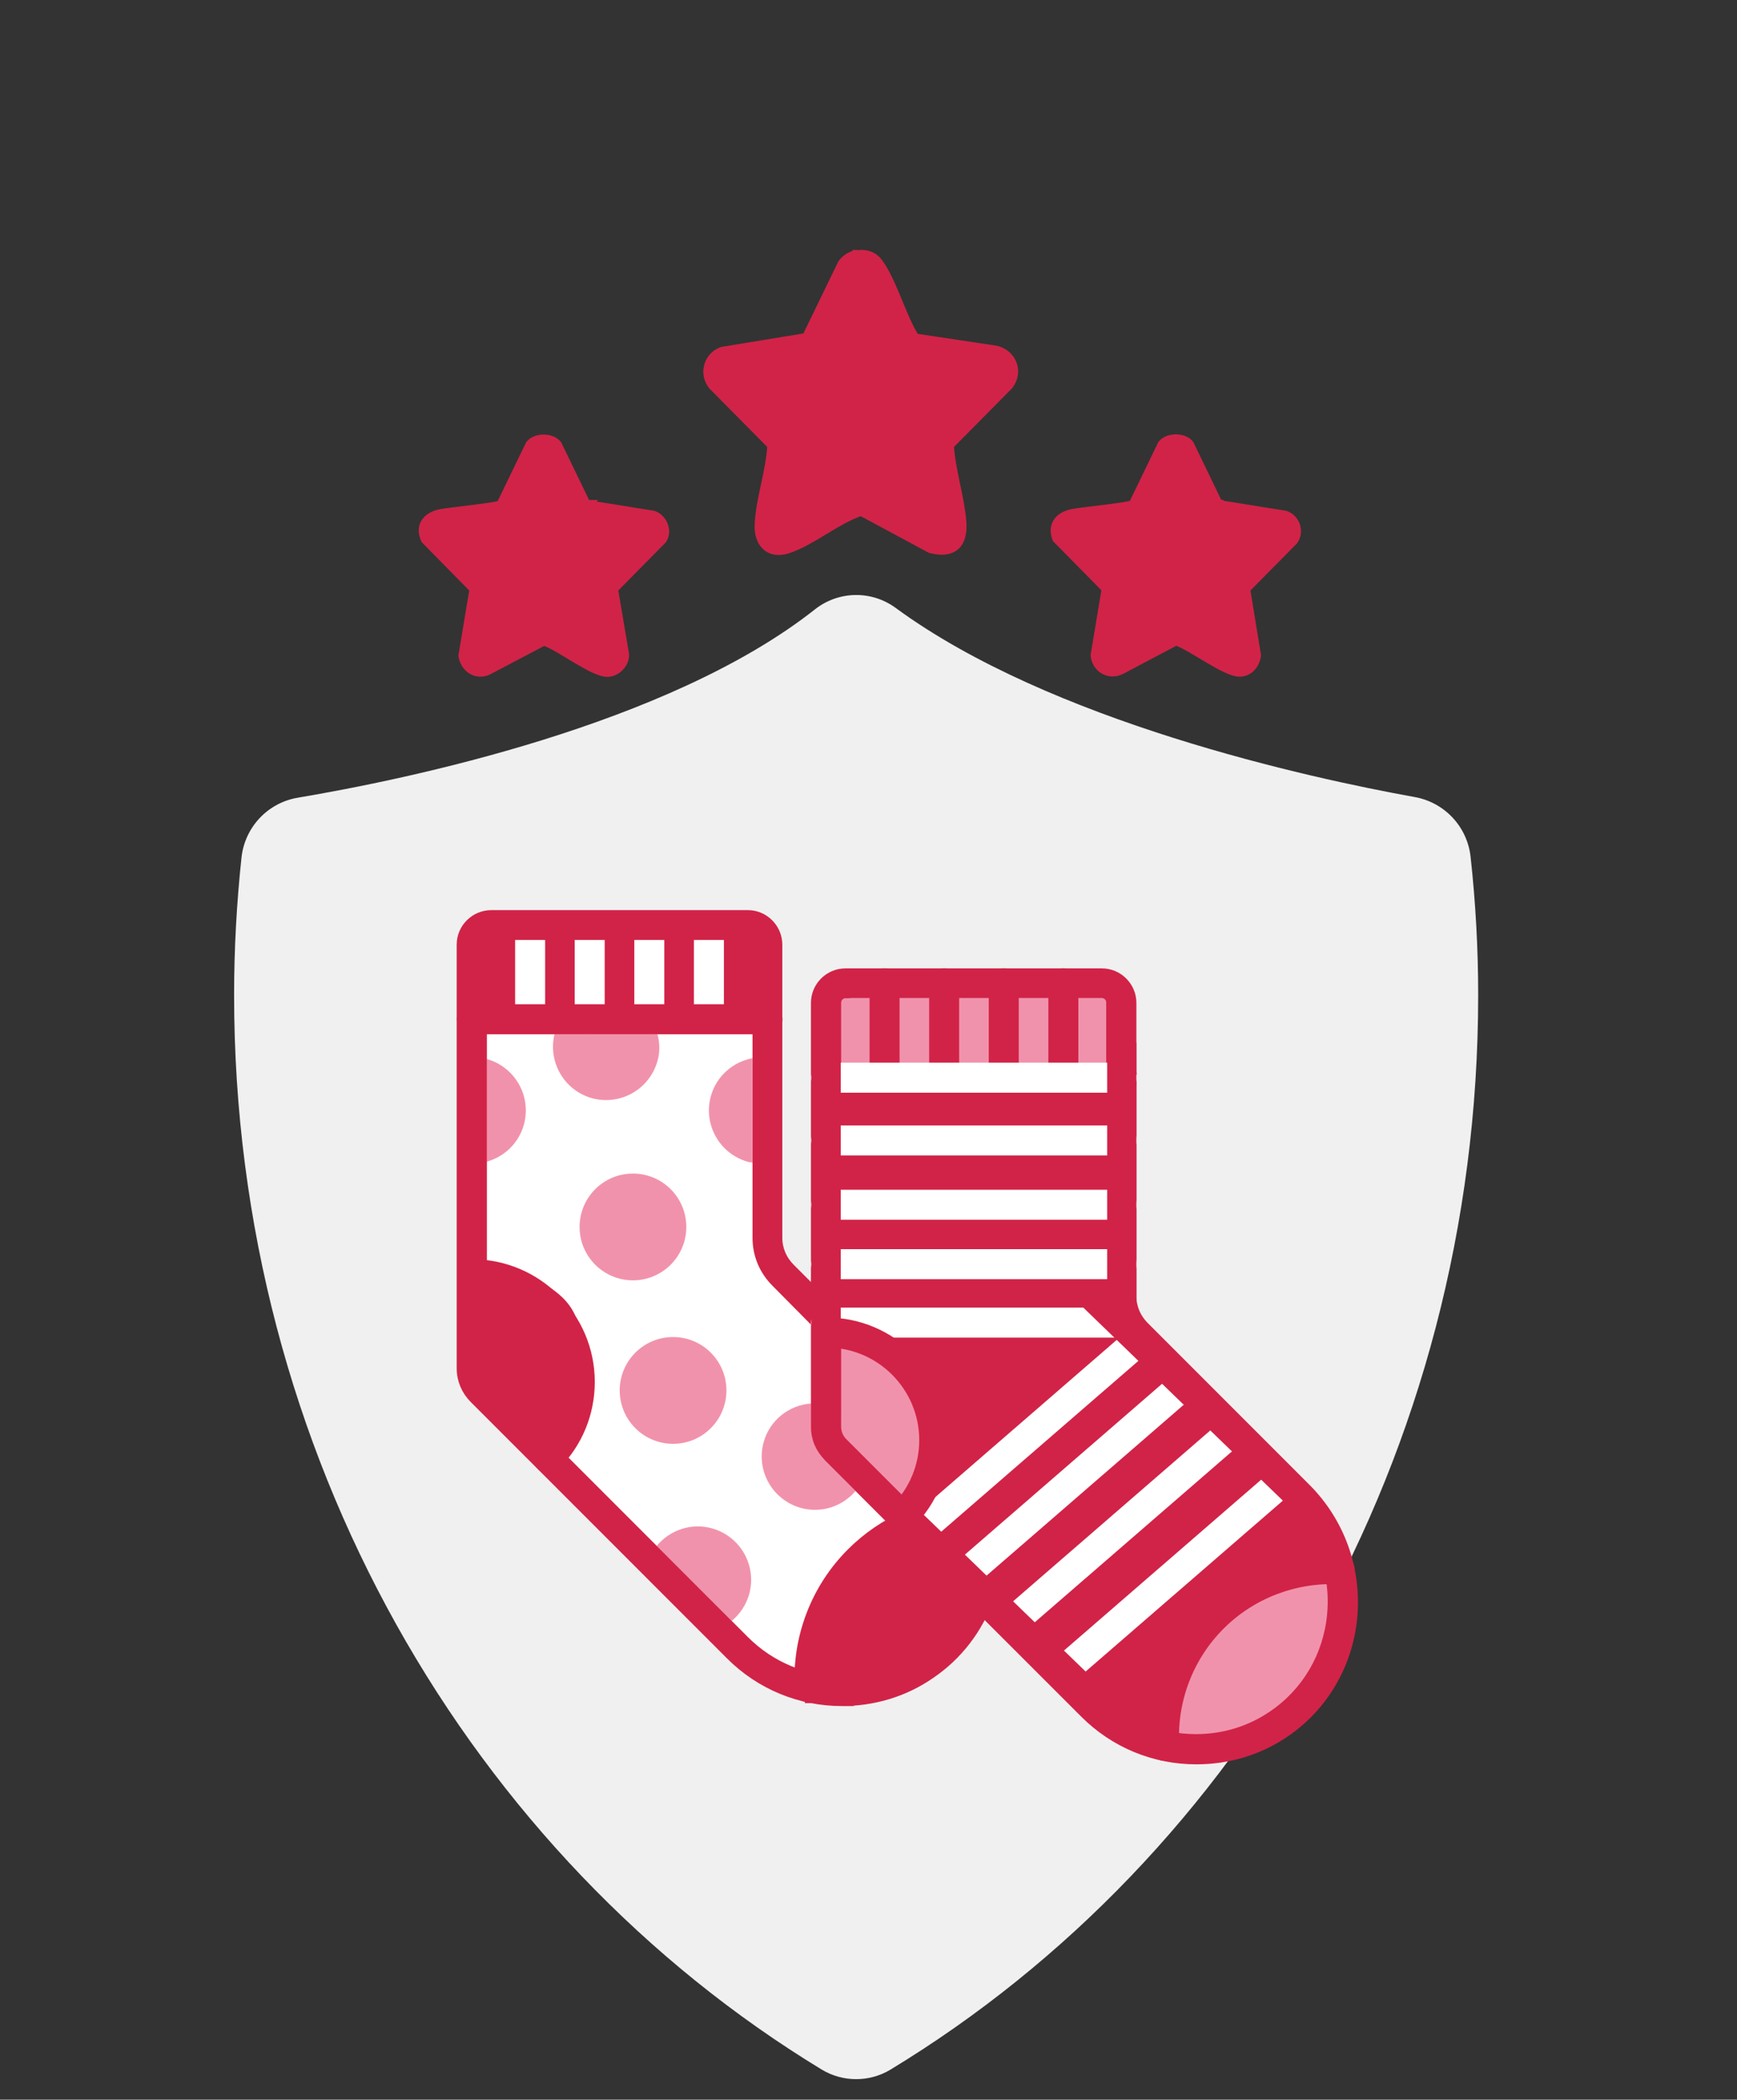 <?xml version="1.0" encoding="UTF-8"?>
<svg id="Calque_1" xmlns="http://www.w3.org/2000/svg" version="1.1" viewBox="0 0 89.19 107.76">
  <rect x="0" y="0" width="89.19" height="107.76" fill="#333333" stroke="none"/>
  <!-- Generator: Adobe Illustrator 29.5.1, SVG Export Plug-In . SVG Version: 2.1.0 Build 141)  -->
  <defs>
    <style>
      .st0 {
        fill: none;
        stroke-width: 1.5px;
      }

      .st0, .st1 {
        stroke: #d12347;
      }

      .st0, .st1, .st2 {
        stroke-miterlimit: 10;
      }

      .st1, .st2 {
        stroke-width: .5px;
      }

      .st1, .st3 {
        fill: #d12347;
      }

      .st2 {
        stroke: #fff;
      }

      .st2, .st4 {
        fill: #fff;
      }

      .st5 {
        fill: #f0f0f0;
      }

      .st6 {
        fill: #f192ac;
      }
    </style>
  </defs>
  <g id="shield">
    <path class="st5" d="M72.66,40.91c1.52.28,2.68,1.52,2.85,3.06.26,2.36.39,4.73.39,7.1,0,23.64-12.14,44.21-30.18,55.15-1.08.65-2.44.65-3.52,0-18.03-10.95-30.18-31.59-30.18-55.15,0-2.36.13-4.71.38-7.06.17-1.56,1.35-2.81,2.89-3.07,5.58-.94,19.01-3.71,26.56-9.67,1.21-.95,2.9-.98,4.14-.07,7.95,5.83,21.18,8.72,26.67,9.71Z"/>
  </g>
  <path class="st6" d="M42.05,68.04l-.16,5.18,4.44,5.13s2.3-4.46,1.62-5.88-3.36-3.84-3.36-3.84l-2.55-.58h.01Z"/>
  <path class="st6" d="M66.53,80.02s-7.3,2.01-7.28,5.81.57,4.29.57,4.29c0,0,4.1,1.23,6.72-2.16s3.06-2.5,2.92-4.94-.63-2.99-.63-2.99h-2.3Z"/>
  <rect class="st6" x="42.94" y="50.98" width="14.66" height="4.33"/>
  <rect class="st3" x="24.23" y="47.33" width="14.66" height="4.99"/>
  <path class="st4" d="M24.23,52.83v12.05s3.23,1.41,3.9,2.25,2.54,2.82,1.64,4.9-1.25,3.17-1.25,3.17l10.61,9.87,1.94,1.58.85-3.46s2.76-5.23,4.42-4.83l-4.44-5.13.16-5.18-3.16-4.52.52-10.7h-15.19Z"/>
  <circle class="st6" cx="32.5" cy="62.97" r="2.74"/>
  <circle class="st6" cx="34.56" cy="71.36" r="2.74"/>
  <path class="st6" d="M24.99,54.35h0v5.27c.9-.25,1.64-.94,1.91-1.9.4-1.46-.45-2.96-1.91-3.37Z"/>
  <path class="st6" d="M28.47,53.08c-.34,1.43.5,2.88,1.92,3.28,1.46.4,2.96-.45,3.37-1.91.13-.46.12-.93,0-1.37,0,0-5.3,0-5.3,0Z"/>
  <path class="st6" d="M38.63,54.31c-.99.19-1.84.91-2.13,1.95-.4,1.46.45,2.96,1.91,3.37.07.02.15.02.22.04v-5.35h0Z"/>
  <path class="st6" d="M42.26,74.85s-.61-.58-.61-1.73v-1.09c-1.12.08-2.12.84-2.44,1.99-.4,1.46.45,2.96,1.91,3.37,1.06.29,2.14-.08,2.81-.87l-1.67-1.67Z"/>
  <path class="st6" d="M36.56,78.44c-1.07-.3-2.17.09-2.84.9l3.85,3.85c.42-.35.74-.81.9-1.38.4-1.46-.45-2.96-1.91-3.37Z"/>
  <path class="st1" d="M42.42,54.79l.36,13.25,3.15,1.72,2.02,2.71v2.52l-.74,3.05,3.58,3.95,7.02,6.88,2.48.69s-.53-3.74.85-6.02c0,0,4.89-3.36,7.61-2.49,0,0,.22-1.82-3.47-5.25s-7.27-7.31-7.27-7.31l-.42-4.14.52-9.05-15.7-.52h0Z"/>
  <g id="NewGroupe11">
    <g id="NewGroup3-6">
      <g>
        <path class="st2" d="M27.22,52.83c-.29,0-.52-.2-.52-.45v-4.2c0-.25.23-.45.52-.45s.52.2.52.45v4.21c0,.24-.23.44-.52.44h0Z"/>
        <path class="st2" d="M30.28,52.83c-.29,0-.52-.2-.52-.45v-4.2c0-.25.23-.45.52-.45s.52.2.52.45v4.21c0,.24-.23.44-.52.44h0Z"/>
        <path class="st2" d="M33.34,52.83c-.29,0-.52-.2-.52-.45v-4.2c0-.25.23-.45.52-.45s.52.2.52.45v4.21c0,.24-.23.44-.52.44h0Z"/>
        <path class="st2" d="M36.4,52.83c-.29,0-.52-.2-.52-.45v-4.2c0-.25.23-.45.52-.45s.52.2.52.45v4.21c0,.24-.23.44-.52.44h0Z"/>
        <path class="st1" d="M43.24,87.31c-2.16,0-4.2-.84-5.73-2.37l-9.74-9.74-3.42-3.42c-.42-.42-.65-.97-.65-1.55v-21.75c0-.84.69-1.52,1.53-1.52h13.17c.84,0,1.52.69,1.52,1.53v15.04c0,.58.23,1.13.65,1.55l2.23,2.23c.21.21.21.53,0,.74-.21.21-.53.21-.74,0l-2.22-2.24c-.61-.61-.95-1.41-.95-2.28v-15.05c0-.27-.22-.49-.48-.49h-13.17c-.27,0-.49.22-.49.49v21.76c0,.3.11.59.33.81l13.15,13.15c1.33,1.33,3.11,2.07,4.99,2.07,1.43,0,2.79-.42,3.96-1.22,1.23-.83,2.14-2.02,2.63-3.41.09-.27.4-.42.67-.31.27.09.42.4.31.67-.57,1.6-1.62,2.97-3.03,3.92-1.33.92-2.91,1.39-4.54,1.39h.02Z"/>
        <path class="st1" d="M41.58,87.14c-.27,0-.5-.22-.52-.49-.15-2.58.82-5.12,2.65-6.95.82-.82,1.77-1.47,2.82-1.92.26-.11.57,0,.69.27.11.26,0,.57-.27.69-.94.41-1.78.98-2.5,1.71-1.62,1.62-2.48,3.87-2.35,6.16.02.29-.2.53-.49.55,0,0-.02,0-.03,0h0Z"/>
        <path class="st1" d="M28.14,75.36c-.14,0-.27-.05-.36-.16-.21-.21-.21-.53,0-.74.95-.95,1.47-2.21,1.47-3.54,0-2.76-2.25-5-5-5-.29,0-.52-.23-.52-.52s.23-.52.52-.52c3.33,0,6.04,2.72,6.04,6.04,0,1.61-.62,3.13-1.77,4.28-.11.1-.25.16-.37.16h0Z"/>
        <path class="st1" d="M39.41,52.83h-15.18c-.29,0-.52-.23-.52-.52s.23-.52.52-.52h15.18c.29,0,.52.23.52.52s-.24.52-.52.52h0Z"/>
        <path class="st1" d="M43.42,50.98c-.27,0-.48.22-.48.48v21.76c0,.3.11.59.33.81l13.15,13.15c1.33,1.33,3.11,2.07,4.99,2.07,1.43,0,2.8-.42,3.96-1.22,1.72-1.17,2.82-3.04,3.02-5.14.21-2.16-.56-4.28-2.09-5.82l-8.3-8.3c-.61-.61-.95-1.41-.95-2.28v-15.04c0-.27-.22-.48-.48-.48h-13.16.01ZM61.43,90.3c-2.16,0-4.2-.84-5.73-2.37l-13.16-13.15c-.42-.42-.65-.96-.65-1.55v-21.76c0-.84.69-1.52,1.52-1.52h13.17c.84,0,1.52.69,1.52,1.52v15.05c0,.58.23,1.13.65,1.55l8.3,8.3c1.76,1.76,2.62,4.17,2.39,6.65-.23,2.4-1.49,4.56-3.47,5.9-1.33.91-2.91,1.38-4.54,1.38h0Z"/>
        <path class="st1" d="M59.78,90.12c-.27,0-.5-.22-.52-.49-.15-2.59.82-5.12,2.65-6.95s4.33-2.79,6.9-2.65c.29,0,.51.26.49.54-.01.29-.25.51-.54.49-2.27-.11-4.5.74-6.11,2.35-1.62,1.62-2.48,3.87-2.35,6.16.02.29-.2.53-.49.55,0,0-.03,0-.03,0Z"/>
        <path class="st1" d="M45.42,55.83c-.29,0-.52-.23-.52-.52v-4.85c0-.29.23-.52.52-.52s.52.23.52.52v4.85c0,.28-.23.52-.52.52h0Z"/>
        <path class="st1" d="M48.48,55.83c-.29,0-.52-.23-.52-.52v-4.85c0-.29.23-.52.52-.52s.52.23.52.52v4.85c0,.28-.23.52-.52.52h0Z"/>
        <path class="st1" d="M51.54,55.83c-.29,0-.52-.23-.52-.52v-4.85c0-.29.23-.52.52-.52s.52.23.52.52v4.85c0,.28-.23.52-.52.52h0Z"/>
        <path class="st1" d="M54.6,55.83c-.29,0-.52-.23-.52-.52v-4.85c0-.29.23-.52.52-.52s.52.23.52.52v4.85c0,.28-.23.52-.52.52h0Z"/>
        <path class="st2" d="M57.6,55.83h-15.18c-.29,0-.52-.23-.52-.52s.23-.52.52-.52h15.18c.29,0,.52.23.52.52s-.24.52-.52.52h0Z"/>
        <path class="st2" d="M57.6,59.05h-15.18c-.29,0-.52-.23-.52-.52s.23-.52.52-.52h15.18c.29,0,.52.23.52.52s-.24.52-.52.52h0Z"/>
        <path class="st2" d="M57.6,62.35h-15.18c-.29,0-.52-.23-.52-.52s.23-.52.52-.52h15.18c.29,0,.52.23.52.52s-.24.52-.52.52h0Z"/>
        <path class="st2" d="M57.6,65.4h-15.18c-.29,0-.52-.23-.52-.52s.23-.52.52-.52h15.18c.29,0,.52.23.52.52s-.24.52-.52.52h0Z"/>
        <path class="st2" d="M57.6,68.4h-15.18c-.29,0-.52-.23-.52-.52s.23-.52.52-.52h15.18c.29,0,.52.23.52.52s-.24.52-.52.52h0Z"/>
        <path class="st2" d="M58.71,69.29l-10.53,9.12c-.2.18-.51.14-.7-.08s-.18-.53.02-.71l10.53-9.12c.2-.18.51-.14.7.08s.17.54-.02.71h0Z"/>
        <path class="st2" d="M60.73,71.81l-10.53,9.12c-.2.18-.51.14-.7-.08s-.18-.53.02-.71l10.53-9.12c.2-.18.51-.14.7.08s.17.54-.02.71h0Z"/>
        <path class="st2" d="M63.43,74.01l-10.53,9.12c-.2.18-.51.14-.7-.08s-.18-.53.02-.71l10.53-9.12c.2-.18.51-.14.7.08s.17.54-.02.71h0Z"/>
        <path class="st2" d="M65.97,76.6l-10.53,9.12c-.2.18-.51.14-.7-.08s-.18-.53.02-.71l10.53-9.12c.2-.18.51-.14.7.08s.17.54-.02.71h0Z"/>
        <path class="st1" d="M46.34,78.35c-.14,0-.27-.05-.36-.16-.21-.21-.21-.53,0-.74.95-.95,1.47-2.21,1.47-3.54,0-2.76-2.25-5-5-5-.29,0-.52-.23-.52-.52s.23-.52.52-.52c3.33,0,6.04,2.72,6.04,6.04,0,1.61-.62,3.13-1.77,4.28-.11.1-.25.16-.37.16h-.01Z"/>
      </g>
    </g>
  </g>
  <polyline class="st0" points="42.42 53.51 42.42 70.91 42.42 72.47"/>
  <polyline class="st0" points="57.6 53.51 57.6 67.88 57.6 65.85"/>
  <polyline class="st0" points="55.95 66.38 66.53 76.61 65.03 75.16"/>
  <polyline class="st0" points="46.34 77.73 56.91 87.96 55.42 86.51"/>
  <path class="st3" d="M24.23,64.88s5.53.34,5.53,3.75-1.25,6.58-1.25,6.58l-3.43-4.15-.85-6.17h0Z"/>
  <path class="st3" d="M46.34,78.35s-3.4,2.03-3.91,3.43-1.36,4.86-1.36,4.86c0,0,2.59.14,4.36-.72s4.39-1.48,5.38-3.93l-4.46-3.64h-.01Z"/>
  <g>
    <path class="st1" d="M44.03,13.09c.43-.06.81.06,1.07.42.67.92,1.15,2.62,1.75,3.65.04.08.08.16.16.21l4.13.62c.81.2,1.16,1.07.65,1.76l-3.06,3.09c.07,1.29.54,2.67.64,3.94.09,1.14-.45,1.65-1.58,1.36l-3.57-1.92c-1.26.41-2.53,1.52-3.76,1.93-.95.32-1.51-.3-1.46-1.24.06-1.3.59-2.75.65-4.07l-3.02-3.05c-.5-.58-.27-1.48.46-1.74l4.33-.71,1.84-3.79c.18-.26.47-.43.78-.47h-.01Z"/>
    <path class="st1" d="M30.11,25.91l3.43.55c.47.16.74.79.45,1.22l-2.51,2.54.57,3.36c.03.45-.39.89-.84.91-.75.02-2.48-1.37-3.29-1.61l-2.87,1.51c-.59.28-1.17-.13-1.26-.74l.57-3.43-2.5-2.54c-.3-.65.04-1.12.68-1.28.5-.12,3.02-.34,3.2-.49l1.49-3.08c.29-.37,1.08-.37,1.37,0l1.49,3.08s.02,0,.02,0Z"/>
    <path class="st1" d="M62.56,25.91l3.43.55c.51.18.73.8.42,1.26l-2.47,2.5.56,3.42c-.06.43-.37.83-.83.84-.73.02-2.49-1.36-3.29-1.61l-2.82,1.49c-.6.31-1.25-.08-1.31-.73l.57-3.42-2.54-2.58c-.25-.65.1-1.09.72-1.24.5-.12,3.02-.34,3.2-.49l1.49-3.08c.29-.37,1.08-.37,1.37,0l1.49,3.08h.01Z"/>
  </g>
</svg>